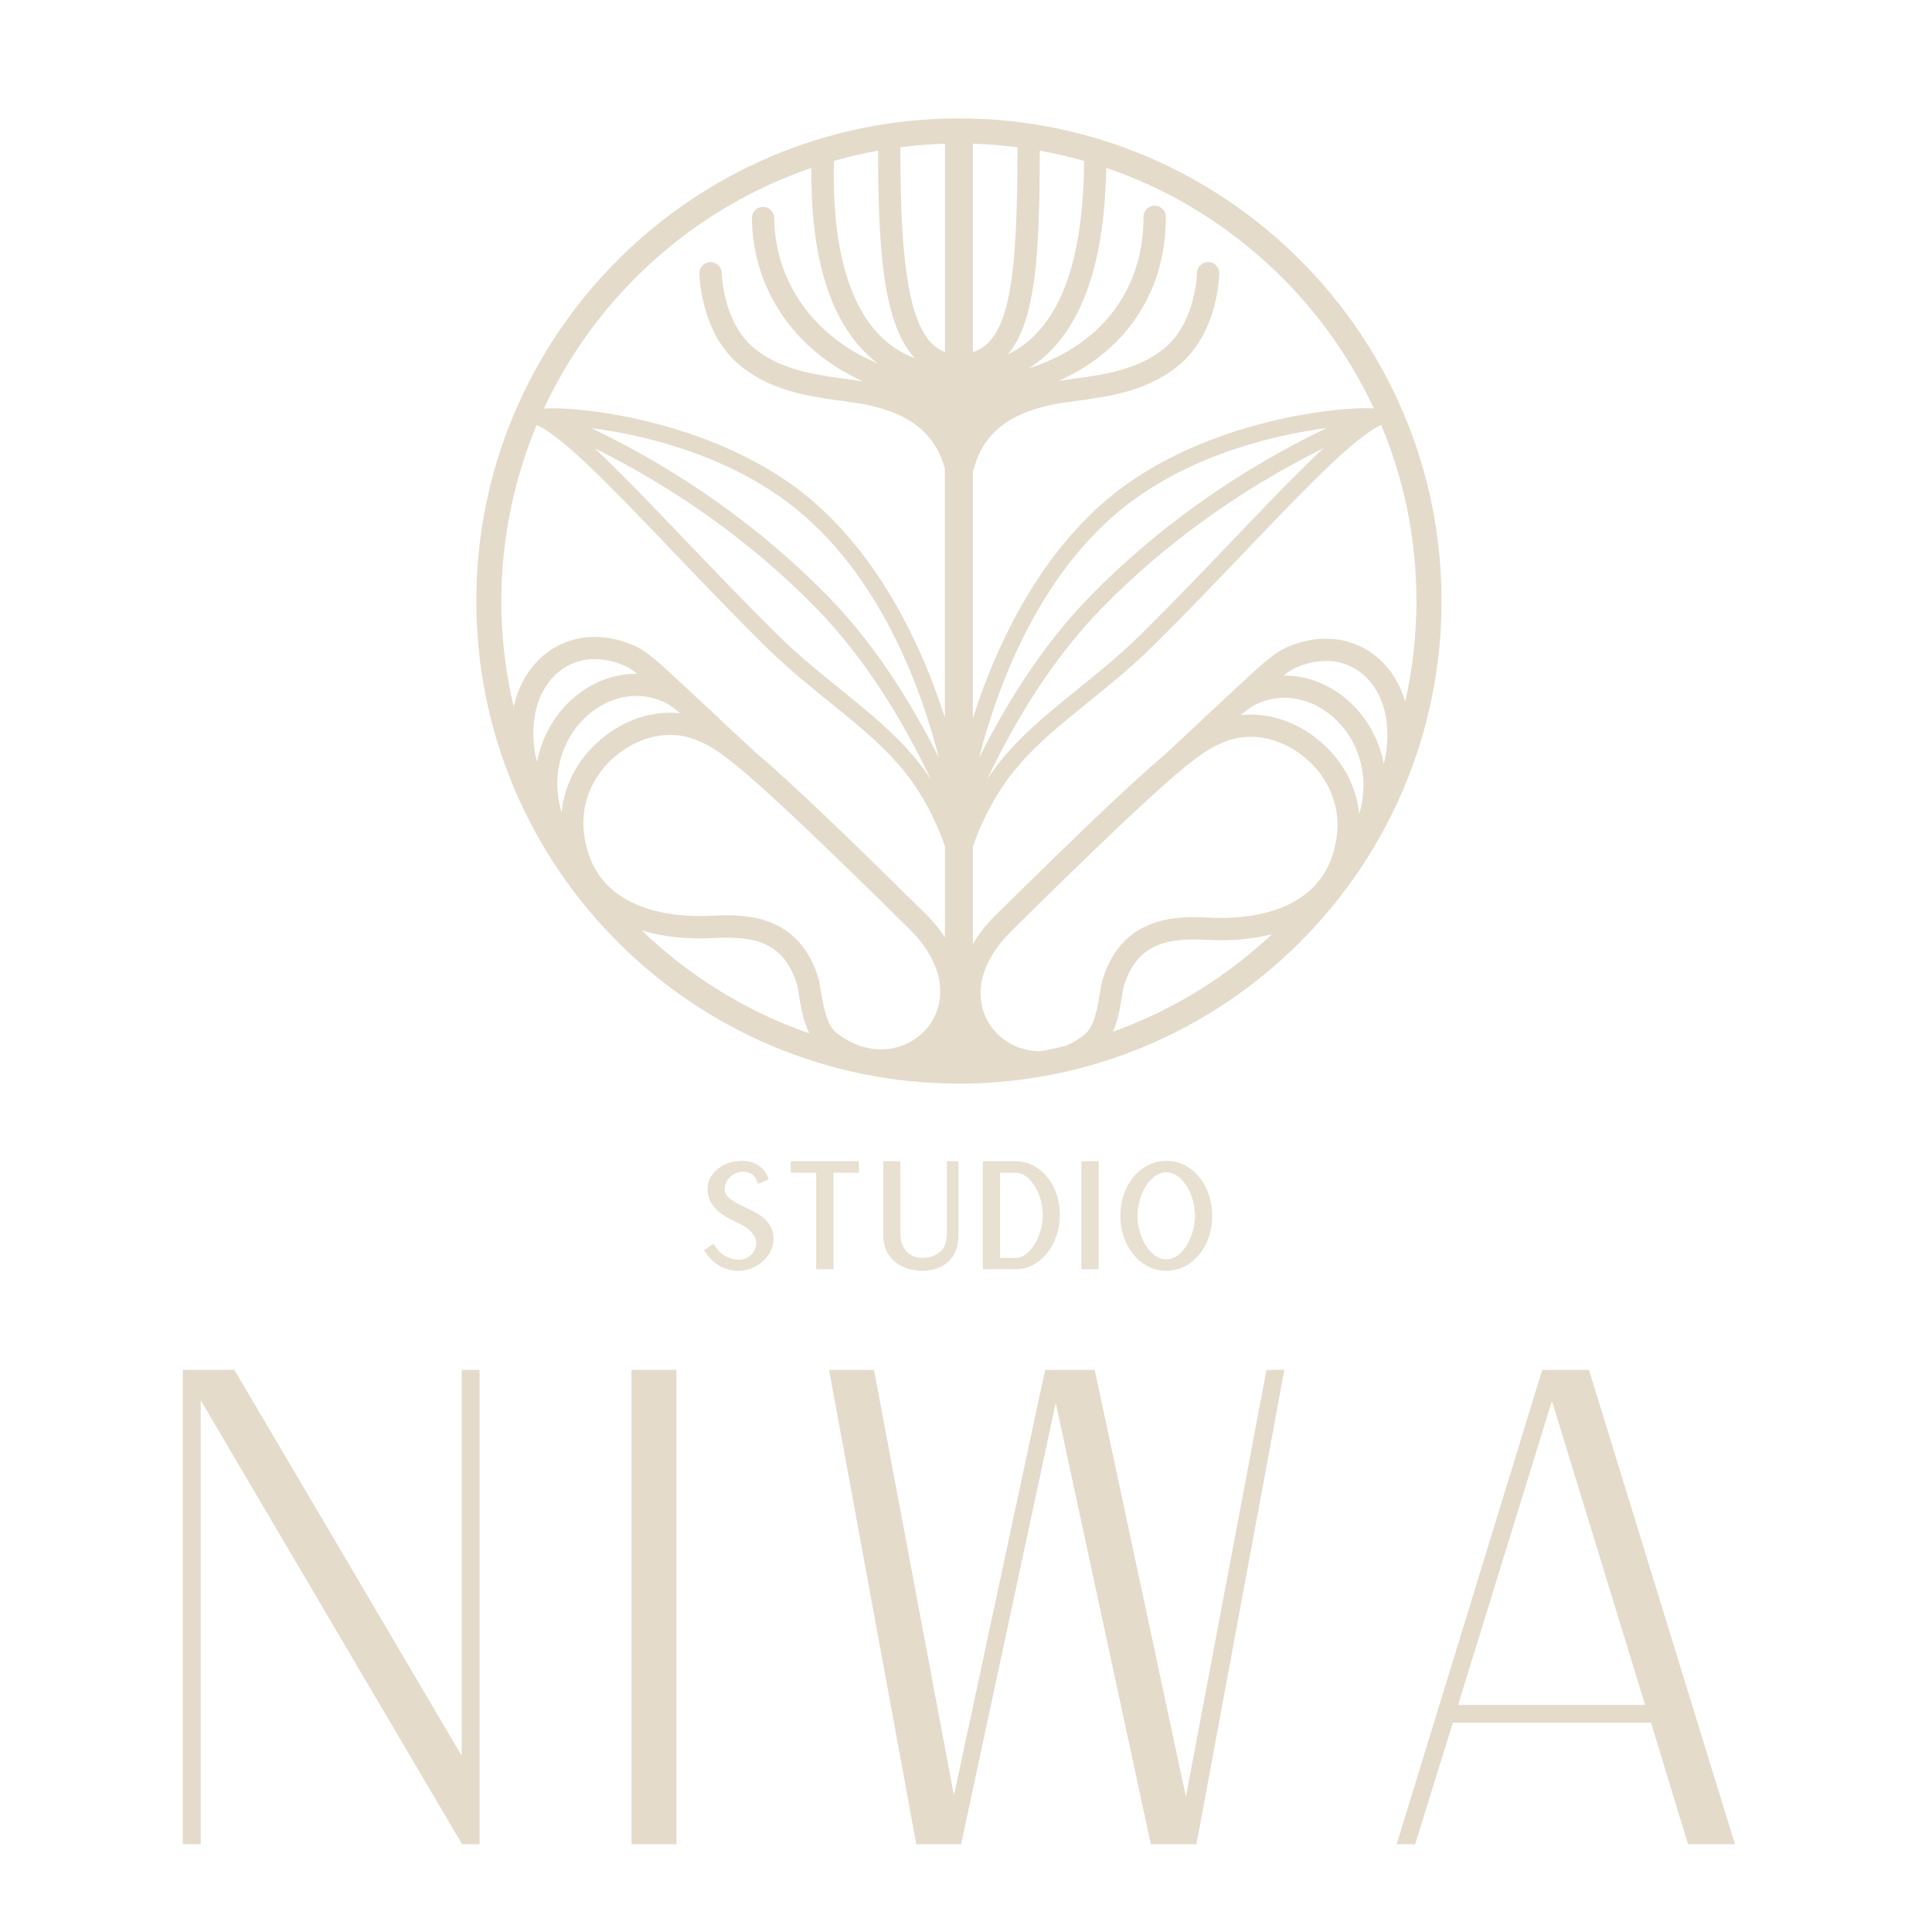 <svg xmlns="http://www.w3.org/2000/svg" xmlns:xlink="http://www.w3.org/1999/xlink" id="Layer_1" x="0px" y="0px" viewBox="0 0 500 500" style="enable-background:new 0 0 500 500;" xml:space="preserve"><style type="text/css">	.st0{fill:#E8E0D0;stroke:#E8E0D0;stroke-width:2;stroke-miterlimit:10;}	.st1{fill:#E4DBCB;}</style><g>	<path class="st0" d="M187.03,326.9c-1.29-0.65-2.43-1.67-3.42-3.07l0.79-0.54c0.84,1.23,1.86,2.16,3.05,2.78  c1.19,0.63,2.42,0.94,3.67,0.94c1.37,0,2.57-0.4,3.6-1.19c1.02-0.8,1.67-1.92,1.93-3.36c0.05-0.34,0.07-0.58,0.07-0.72  c0-1.18-0.48-2.32-1.43-3.42c-0.95-1.1-2.22-1.99-3.81-2.69c-0.34-0.17-0.54-0.26-0.61-0.29c-1.18-0.55-2.23-1.12-3.14-1.7  c-0.92-0.58-1.75-1.37-2.49-2.37c-0.75-1-1.12-2.16-1.12-3.49c0-1.57,0.59-2.91,1.77-4.03c1.18-1.12,2.63-1.84,4.34-2.15  c0.72-0.12,1.32-0.18,1.81-0.18c1.37,0,2.55,0.31,3.52,0.92c0.98,0.61,1.67,1.39,2.08,2.33l-0.9,0.4c-0.41-0.94-1-1.65-1.77-2.13  c-0.77-0.48-1.64-0.72-2.6-0.72c-0.96,0-1.89,0.23-2.78,0.69c-0.89,0.46-1.62,1.12-2.19,1.97c-0.57,0.86-0.85,1.84-0.85,2.95  c0,1.08,0.45,2.03,1.36,2.84c0.9,0.81,2.25,1.62,4.03,2.44l0.58,0.29c1.33,0.6,2.43,1.18,3.33,1.74c0.89,0.55,1.67,1.28,2.33,2.17  c0.66,0.89,0.99,1.95,0.99,3.18c0,1.66-0.56,3.15-1.68,4.46s-2.6,2.21-4.43,2.69c-0.51,0.14-1.21,0.23-2.1,0.25  C189.63,327.88,188.32,327.55,187.03,326.9z"></path>	<path class="st0" d="M212.24,302.51h-6.58v-0.98h15.61v0.98h-6.58v24.97h-2.46V302.51z"></path>	<path class="st0" d="M234.09,326.92c-1.39-0.64-2.48-1.57-3.29-2.78c-0.81-1.22-1.21-2.67-1.21-4.36v-18.25h2.42v17.49  c0,1.59,0.29,2.95,0.88,4.08s1.39,1.99,2.4,2.57c1.01,0.58,2.14,0.87,3.4,0.87c2.07,0,3.82-0.6,5.24-1.79  c1.42-1.19,2.13-3.1,2.13-5.73v-17.49h0.98v18.32c0,2.53-0.76,4.5-2.28,5.91s-3.54,2.11-6.07,2.11  C237.01,327.88,235.47,327.56,234.09,326.92z"></path>	<path class="st0" d="M255.36,301.53h7.48c1.9,0,3.66,0.57,5.26,1.7c1.6,1.13,2.87,2.68,3.79,4.64c0.93,1.96,1.39,4.14,1.39,6.52  c0,2.39-0.47,4.58-1.41,6.58c-0.94,2-2.2,3.58-3.79,4.75c-1.59,1.17-3.34,1.75-5.24,1.75h-7.48V301.53z M262.84,326.54  c1.42,0,2.75-0.59,3.98-1.77c1.23-1.18,2.21-2.71,2.95-4.59c0.74-1.88,1.1-3.81,1.1-5.78c0-1.95-0.37-3.85-1.1-5.69  c-0.74-1.84-1.72-3.34-2.95-4.48c-1.23-1.14-2.55-1.72-3.98-1.72h-5.02v24.04H262.84z"></path>	<path class="st0" d="M280.87,301.53h2.46v25.95h-2.46V301.53z"></path>	<path class="st0" d="M296.31,326.11c-1.66-1.18-2.97-2.78-3.92-4.81c-0.95-2.02-1.43-4.24-1.43-6.65s0.48-4.63,1.43-6.65  c0.95-2.02,2.26-3.63,3.92-4.81c1.66-1.18,3.51-1.77,5.53-1.77c2.02,0,3.87,0.59,5.53,1.77c1.66,1.18,2.97,2.78,3.92,4.81  c0.95,2.02,1.43,4.24,1.43,6.65s-0.48,4.63-1.43,6.65c-0.95,2.02-2.26,3.63-3.92,4.81c-1.66,1.18-3.51,1.77-5.53,1.77  C299.81,327.88,297.97,327.29,296.31,326.11z M306.08,325.12c1.29-1.19,2.31-2.74,3.05-4.64c0.75-1.9,1.12-3.84,1.12-5.82  c0-2-0.37-3.95-1.1-5.84c-0.74-1.89-1.75-3.43-3.04-4.63c-1.29-1.19-2.72-1.79-4.28-1.79c-1.57,0-2.99,0.6-4.28,1.79  c-1.29,1.19-2.31,2.74-3.05,4.63c-0.75,1.89-1.12,3.84-1.12,5.84c0,1.98,0.37,3.92,1.12,5.82c0.75,1.9,1.76,3.45,3.05,4.64  s2.72,1.79,4.28,1.79C303.38,326.9,304.79,326.31,306.08,325.12z"></path></g><g>	<path class="st1" d="M47.32,354.52h13.34l58.83,99.87v-99.87h4.62V477.3h-4.62v-0.17L51.94,362.39V477.3h-4.62V354.52z"></path>	<path class="st1" d="M163.43,354.52h11.63V477.3h-11.63V354.52z"></path>	<path class="st1" d="M214.56,354.52h11.63l20.69,110.13l23.6-110.13h12.83l23.6,110.47l20.86-110.47h4.62L309.64,477.3h-11.8  l-24.62-114.23l-24.45,114.06l0.17,0.17h-11.8L214.56,354.52z"></path>	<path class="st1" d="M399.08,354.69v-0.17h12.14l37.79,122.78h-12.14l-9.58-31.46h-51.3l-9.75,31.46h-4.79L399.08,354.69z   M425.75,441.22l-24.11-78.66l-24.28,78.66H425.75z"></path></g><path class="st1" d="M248.17,30.64c-68.87,0-124.9,56.03-124.9,124.9s56.03,124.9,124.9,124.9s124.9-56.03,124.9-124.9 S317.03,30.64,248.17,30.64z M269.27,272.05c-4.8,0.04-9.12-2.06-11.94-5.32c-4.75-5.49-6.25-15.72,5.19-26.54 c44.53-44.01,48.77-45.81,54.14-48.09c2.22-0.95,4.59-1.41,7.01-1.41c4.44,0,9.02,1.58,13.07,4.62c6.75,5.07,10.21,12.85,9.25,20.8 c-2.3,19.1-20.52,21.64-31.17,21.44c-0.62-0.01-1.31-0.04-2.05-0.08c-7.18-0.33-22.11-1.02-27.39,15.92 c-0.29,0.93-0.48,2.1-0.72,3.59c-0.56,3.47-1.4,8.71-3.95,10.74c-1.64,1.3-3.31,2.28-4.98,2.98 C273.59,271.2,271.44,271.66,269.27,272.05z M215.82,41.63c3.73-1.06,7.54-1.95,11.42-2.64c0.04,24,1.06,44.76,9.54,53.72 c-3.53-1.31-6.62-3.33-9.25-6.06C219.29,78.11,215.25,62.56,215.82,41.63z M269.1,39c3.89,0.7,7.71,1.58,11.46,2.65 c-0.15,27.02-6.76,43.78-19.7,50.06c2.35-2.83,4.13-6.71,5.36-11.68C268.57,70.56,269.07,57.74,269.1,39z M251.78,91.12V37.2 c3.9,0.12,7.75,0.42,11.55,0.91C263.3,71.35,261.49,88.07,251.78,91.12z M244.56,91.09c-3.1-1.1-6.28-4.22-8.44-12.49 c-2.7-10.32-3.1-26.19-3.11-40.49c3.8-0.49,7.65-0.79,11.55-0.91V91.09z M239.77,266.25c-4.98,5.75-14.6,7.93-23.37,0.98 c-2.55-2.02-3.39-7.27-3.95-10.74c-0.24-1.48-0.43-2.66-0.72-3.59c-4.46-14.28-15.77-16.03-23.51-16.03c-1.44,0-2.76,0.06-3.88,0.11 c-0.75,0.03-1.44,0.07-2.05,0.08c-10.63,0.2-28.87-2.34-31.17-21.44c-0.96-7.95,2.5-15.73,9.25-20.8c6.25-4.7,13.75-5.9,20.08-3.21 c5.37,2.28,9.61,4.08,54.19,48.13C246.02,250.53,244.52,260.77,239.77,266.25z M145.33,210.25c-0.43-1.44-0.74-2.96-0.93-4.56 c-1.01-8.41,2.43-16.7,8.98-21.62c5.53-4.16,12.1-5.09,18.04-2.57c1.34,0.57,2.62,1.43,4.58,3.09c-6.47-0.69-13.26,1.24-19.1,5.64 C150.19,195.25,146.11,202.46,145.33,210.25z M149.9,179.44c-5.76,4.33-9.59,10.72-10.92,17.76c-0.32-1.22-0.57-2.5-0.73-3.83 c-1.02-8.47,1.52-15.89,6.8-19.86c4.54-3.41,10.39-3.87,16.47-1.28c1.05,0.45,2.07,1.08,3.4,2.13 C159.7,174.31,154.44,176.03,149.9,179.44z M182.38,242.85c0.67-0.01,1.41-0.05,2.22-0.08c9.31-0.43,17.96,0.16,21.62,11.87 c0.17,0.53,0.34,1.62,0.53,2.78c0.46,2.89,1.09,6.75,2.71,10.02c-16.38-5.68-31.14-14.87-43.38-26.66 C170.81,242.24,176.28,242.95,182.38,242.85z M347.2,179.92c-4.54-3.41-9.8-5.13-15.02-5.09c1.34-1.05,2.35-1.68,3.4-2.13 c6.08-2.58,11.93-2.13,16.47,1.28c5.28,3.97,7.82,11.39,6.8,19.86c-0.16,1.33-0.41,2.61-0.73,3.83 C356.78,190.64,352.95,184.25,347.2,179.92z M340.21,190.7c-5.85-4.39-12.63-6.33-19.1-5.64c1.96-1.67,3.24-2.52,4.58-3.09 c5.94-2.52,12.51-1.58,18.04,2.57c6.55,4.92,9.99,13.21,8.98,21.62c-0.19,1.6-0.51,3.13-0.93,4.57 C350.98,202.94,346.9,195.73,340.21,190.7z M290.35,257.89c0.19-1.16,0.36-2.25,0.53-2.78c3.66-11.71,12.32-12.29,21.62-11.87 c0.81,0.04,1.55,0.07,2.21,0.08c0.41,0.01,0.82,0.01,1.22,0.01c4.86,0,9.3-0.54,13.27-1.57c-11.73,11.03-25.7,19.7-41.14,25.24 C289.38,263.95,289.93,260.52,290.35,257.89z M355.51,169.37c-6.16-4.63-14.25-5.35-22.2-1.98c-3.58,1.52-6.15,3.92-14.66,11.85 c-2.12,1.98-4.63,4.32-7.64,7.09c-0.13,0.12-0.24,0.25-0.34,0.38c-0.61,0.56-1.23,1.15-1.91,1.78c-2.06,1.92-4.49,4.19-7.38,6.86 c-7.48,6.32-19.88,17.96-42.87,40.68c-2.88,2.72-5.09,5.49-6.73,8.24v-25.12c2.57-7.62,6.16-13.44,8.26-16.45 c5.59-8.03,13.37-14.32,21.61-20.98c5.48-4.43,11.14-9.01,16.65-14.45c8.48-8.37,16.81-17.09,24.16-24.79 c14.97-15.67,27.9-29.2,34.83-32.42c0.06-0.03,0.11-0.06,0.16-0.09c5.87,14.03,9.12,29.42,9.12,45.55c0,8.96-1.01,17.68-2.9,26.07 C362.2,176.57,359.42,172.31,355.51,169.37z M282.23,154.2c-13.7,13.97-23.15,30.61-28.84,41.91c4.69-18.39,16.03-49.86,40.95-67.44 c16.56-11.68,36.39-16.24,48.97-17.89C320,122.02,299.49,136.59,282.23,154.2z M342.53,115.99c-6.52,6.05-14.35,14.24-23.21,23.51 c-7.33,7.67-15.65,16.37-24.08,24.7c-5.35,5.29-10.93,9.8-16.33,14.16c-8.49,6.86-16.5,13.34-22.44,21.88 c-0.34,0.48-0.71,1.04-1.11,1.65c5.39-11.2,14.93-29.35,29.95-44.66C301.57,140.65,320.77,126.82,342.53,115.99z M355.55,105.71 c-8.28-0.61-39.85,2.59-63.71,19.42c-19.59,13.81-31,36.07-37.13,52.3c-1.08,2.87-2.06,5.72-2.94,8.49v-63.68 c2.15-8.98,7.97-14.39,18.28-16.97c2.74-0.69,2.74-0.69,7.65-1.39c0.53-0.08,1.08-0.15,1.64-0.23c7.83-1.08,18.56-2.57,26.6-9.88 c9.33-8.48,9.6-22.45,9.61-23.04c0.02-1.59-1.25-2.9-2.85-2.92c-0.01,0-0.03,0-0.04,0c-1.57,0-2.86,1.27-2.89,2.85 c0,0.12-0.27,12.07-7.72,18.84c-6.72,6.11-16.42,7.45-23.51,8.43c-0.57,0.08-1.13,0.16-1.67,0.23c-1.22,0.17-2.15,0.31-2.91,0.42 c5.69-2.51,10.73-5.9,14.92-10.1c8.45-8.49,12.9-19.69,12.84-32.38c-0.01-1.59-1.3-2.88-2.89-2.88c0,0-0.01,0-0.01,0 c-1.59,0.01-2.88,1.3-2.88,2.9c0.05,11.12-3.81,20.9-11.16,28.28c-4.93,4.95-11.26,8.64-18.55,10.92 c10.81-6.75,19.57-21.63,20.06-51.89C316.97,53.91,342,76.62,355.55,105.71z M210,43.45c-0.29,21.54,4.3,37.82,13.36,47.21 c1.21,1.26,2.5,2.39,3.86,3.4c-15.99-6.53-26.66-20.58-26.86-37.66c-0.02-1.58-1.31-2.85-2.89-2.85c-0.01,0-0.02,0-0.03,0 c-1.59,0.02-2.87,1.33-2.85,2.92c0.22,18.93,11.61,34.59,28.79,42.24c-0.88-0.14-2.01-0.3-3.7-0.54c-0.54-0.08-1.09-0.15-1.67-0.23 c-7.09-0.98-16.79-2.32-23.51-8.43c-7.42-6.75-7.72-18.66-7.72-18.84c-0.02-1.58-1.31-2.85-2.89-2.85c-0.01,0-0.02,0-0.04,0 c-1.59,0.02-2.87,1.33-2.85,2.92c0.01,0.59,0.28,14.56,9.61,23.04c8.04,7.31,18.77,8.79,26.6,9.88c0.56,0.08,1.11,0.15,1.64,0.23 c4.91,0.7,4.91,0.7,7.65,1.39c9.93,2.48,15.71,7.58,18.04,15.99v64.5c-0.87-2.72-1.83-5.52-2.89-8.33 c-6.13-16.23-17.54-38.49-37.13-52.3c-23.9-16.86-55.56-20.05-63.76-19.41C154.33,76.63,179.35,53.92,210,43.45z M214.16,154.2 c-17.27-17.61-37.78-32.18-61.09-43.41c12.58,1.64,32.41,6.2,48.97,17.89c24.93,17.58,36.26,49.04,40.95,67.44 C237.31,184.8,227.86,168.17,214.16,154.2z M241.02,201.9c-0.4-0.62-0.78-1.17-1.11-1.66c-5.94-8.53-13.96-15.02-22.44-21.88 c-5.39-4.36-10.97-8.87-16.33-14.16c-8.43-8.33-16.74-17.03-24.08-24.7c-8.87-9.28-16.69-17.46-23.21-23.51 c21.76,10.83,40.96,24.67,57.22,41.24C226.08,172.55,235.63,190.7,241.02,201.9z M138.9,109.97c0.07,0.04,0.13,0.08,0.2,0.11 c6.93,3.22,19.86,16.75,34.83,32.42c7.35,7.69,15.69,16.41,24.16,24.79c5.51,5.44,11.17,10.02,16.65,14.45 c8.24,6.66,16.02,12.96,21.61,20.98c2.08,2.98,5.64,8.75,8.2,16.3v23.56c-1.54-2.33-3.49-4.67-5.92-6.97 c-23.02-22.75-35.43-34.4-42.92-40.72c-2.89-2.67-5.32-4.93-7.38-6.85c-0.68-0.63-1.31-1.22-1.92-1.79 c-0.1-0.13-0.21-0.27-0.34-0.38c-3-2.77-5.51-5.11-7.64-7.09c-8.51-7.94-11.08-10.33-14.67-11.86c-7.94-3.37-16.03-2.65-22.2,1.98 c-4.37,3.28-7.32,8.22-8.61,14.05c-2.09-8.8-3.21-17.97-3.21-27.4C129.77,139.4,133.02,124,138.9,109.97z"></path></svg>